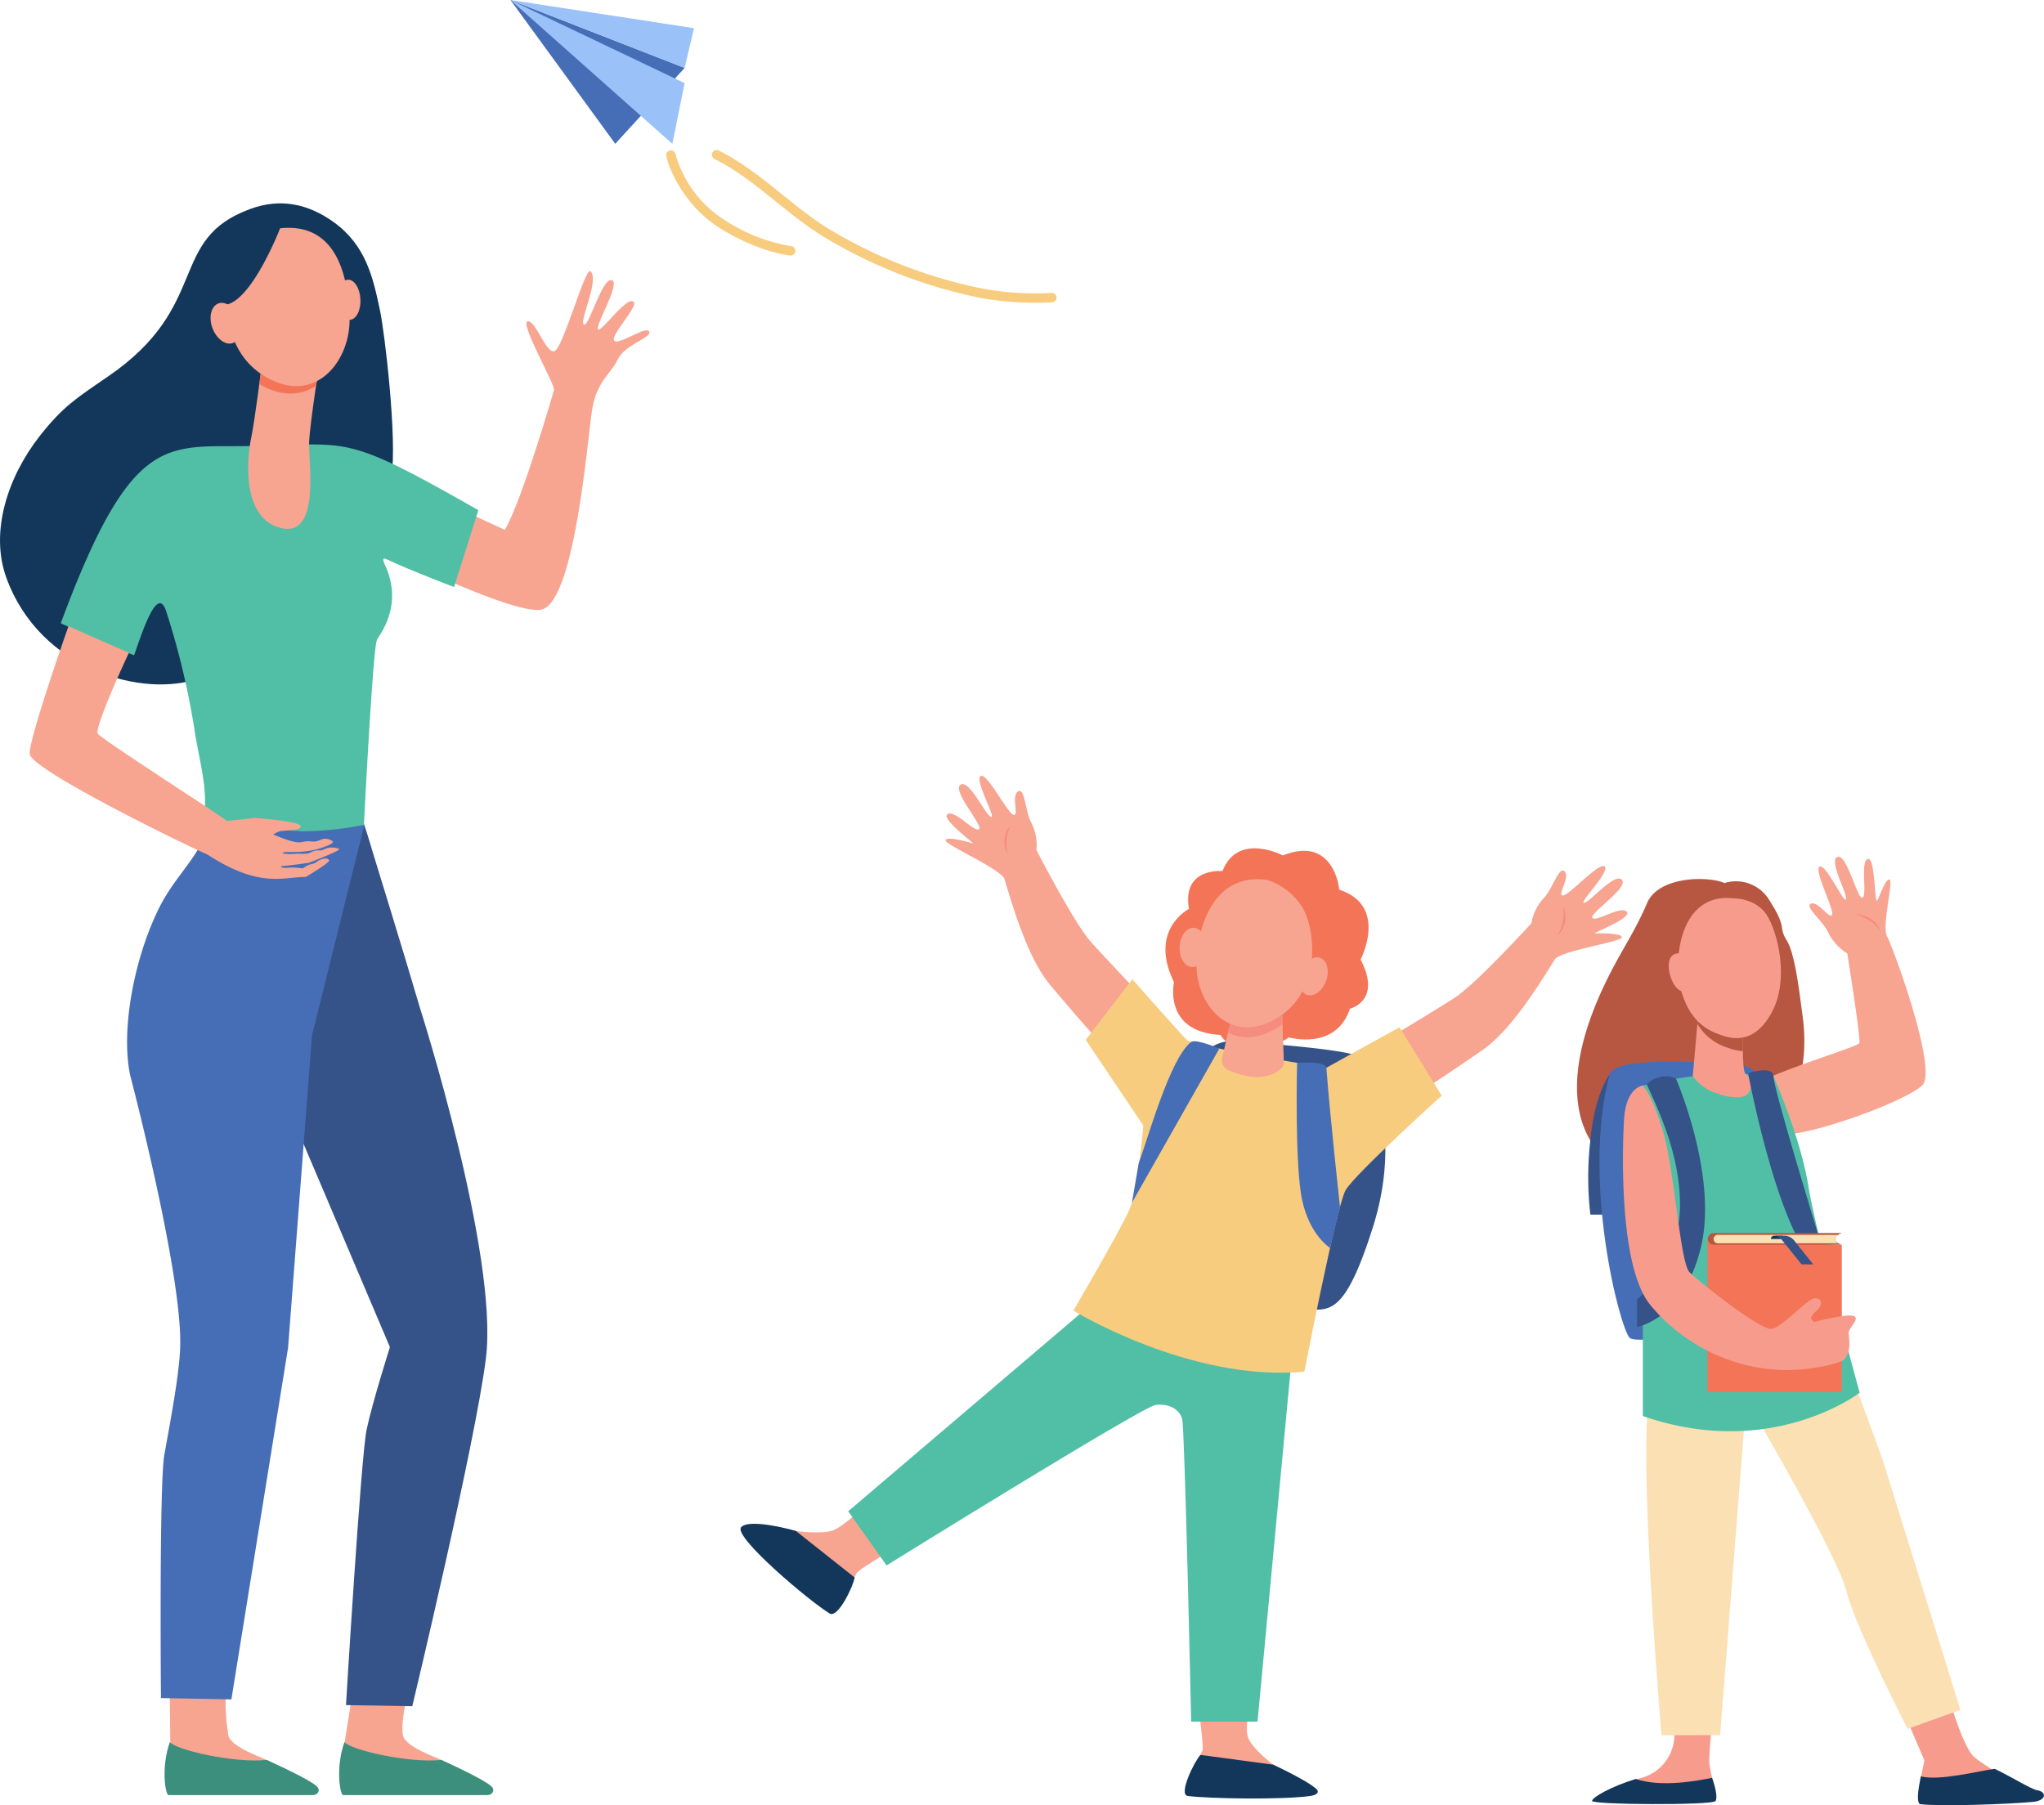 <svg xmlns="http://www.w3.org/2000/svg" viewBox="0 0 350.86 309.92"><title>children-3</title><g id="fa592ecc-89c7-41a6-aa54-f0b2fab143de" data-name="Layer 2"><g id="a133533f-bdd7-4fed-b993-a5c9d851a90b" data-name="Layer 1"><path d="M296,151.6a6.69,6.69,0,0,1,7.8,3.08c3.06,4.8,1.4,4.35,2.89,6.75s2.21,9.21,2.72,12.9c5.25,37.6-57.54,40.65-33-7.28,2.3-4.49,4.25-7.2,6.31-12S293.54,150.44,296,151.6Z" style="fill:#b75742"/><path d="M282.59,186.73l-6.33-2.22s-2.52,3.22-3.27,11.25a55.69,55.69,0,0,0,0,12.76h7.16Z" style="fill:#355389"/><path d="M295.27,182.41c-2.14.22-18.12-1.29-19,2.1-4.79,18.27,1.79,43.49,3.47,45.17s29.15-3.79,29.15-3.79S313.19,180.57,295.27,182.41Z" style="fill:#466eb6"/><path d="M317.09,163.69a8.81,8.81,0,0,1-3.37-3.82c-1-1.9-4.09-4.35-2.82-4.74s3.23,2.83,3.59,1.9-3.28-7.9-2.12-8.26,4.17,6.43,4.5,5.61-3.08-6.76-1.45-7.27,3.39,7.3,4.27,7-.4-6.23.91-6.63,1.13,7.36,1.6,7.14c.26-.12,1.42-3.89,2.14-3.61s-1.38,8.05-.41,9.76,8.71,22.88,6.06,25.53c-2.88,2.88-21.23,9.49-25.07,8.36s-6-4.93-5.11-7.27,19.06-7.57,19.35-8.3S317.09,163.69,317.09,163.69Z" style="fill:#f7a491"/><path d="M318.56,157a4.11,4.11,0,0,1,1.62.29,4.37,4.37,0,0,1,2.57,2.48A7.49,7.49,0,0,0,318.56,157Z" style="fill:#f48c7f"/><path d="M69.15,297.83c-.31-2.18.38-5.93,2.08-11.8-3.38,0-6.22-1.48-9.67-1.43-1,5.52-2.41,14.58-2.41,14.58L59,306.34l24,.18s-.2.1-7.29-4.38C75.23,301.81,69.44,299.94,69.15,297.83Z" style="fill:#f7a491"/><path d="M58.88,308.18H83.71c.92-.08,1.15-.83.83-1.29-.66-.95-5.5-3.24-8.76-4.75-5.71.6-15.75-1.75-16.65-3.08C57.56,303.45,58.37,308.07,58.88,308.18Z" style="fill:#3c8f7c"/><path d="M39.18,297.83c-.3-2.18-.82-4.91-.06-12.18-3.38,0-6.6-.62-10-.57,0,5.67.11,14.1.11,14.1L29,306.34l24,.18s-.2.1-7.29-4.38C45.27,301.81,39.47,299.94,39.18,297.83Z" style="fill:#f7a491"/><path d="M28.91,308.18H53.75c.91-.08,1.14-.83.82-1.29-.66-.95-5.5-3.24-8.76-4.75-5.71.6-15.75-1.75-16.65-3.08C27.6,303.45,28.4,308.07,28.91,308.18Z" style="fill:#3c8f7c"/><path d="M56.66,90.1l9-9.55s9.69,5.33,21,10.42c3.1-5.41,8.17-23.18,8.44-24s-5.93-11.53-4.54-11.8,3.19,5.7,4.65,5.1,5.25-14.45,6.13-13.7c1.65,1.42-2,8.62-1.12,9.14s3.09-8,4.77-7.62-2.84,7.74-2.35,8.45,5.23-6.21,6.2-4.61c.53.87-4.36,6-3.35,6.61s5.41-2.67,5.94-1.62-4.11,2.15-5.4,4.81-3.63,3.7-4.41,8.74-2.9,31.94-8.39,34.1C88.47,106.44,56.66,90.1,56.66,90.1Z" style="fill:#f7a491"/><path d="M62.51,141.59l-7.34,4.09L40.26,168.49l26.67,62.78s-3,9.45-4,14.16c-1,4.94-3.54,47.3-3.54,47.3l11.38.19s10.81-45.09,12.64-59.73c2.22-17.78-11.31-60.11-11.31-60.11-2.52-8.64-8-26.4-8-26.4S62.82,142.35,62.51,141.59Z" style="fill:#355389"/><path d="M37,133a21.47,21.47,0,0,1-2.28,11.49c-1.85,3.73-5,6.65-7.33,11.22-4.33,8.65-6.68,20.94-5.06,28.83,0,0,9,34.19,8.6,46.69-.13,4.61-1.71,12.91-2.72,18.52-.9,5-.58,41.77-.58,41.77l12.09.23,9.73-60.37,4.11-53.66,9-36.15Z" style="fill:#466eb6"/><path d="M65.22,53.26c-1.17-5.54-2.38-11.1-7.89-15.09C52.87,34.94,48.08,34,43,35.86c-14.39,5.21-6.65,16.63-24.5,28.8C13,68.44,10.85,69.76,6.87,74.79,1.3,81.85-1.74,91.31,1.06,99.1c5.79,16.11,23.74,20.76,33.13,17.35,17.47-6.36,32-28.53,33-34.57C68.22,75.4,66,56.83,65.22,53.26Z" style="fill:#13375b"/><path d="M66.55,96.1c4,1.87,11.39,4.68,11.39,4.68l4.17-13.2c-23.58-13.41-21.73-11.25-39.44-11C28.53,76.8,22.61,74.1,10.43,107c0,0,9.27,4.16,12.59,5.5,1.43-4.06,4-12.17,5.51-7.55a134.1,134.1,0,0,1,5,21.28c.71,4.3,2.26,9.81,1.44,14.19a131.29,131.29,0,0,0,17,2.3h.06a57.48,57.48,0,0,0,10.44-1.1S64,111.1,64.72,109.82s4.46-6,1.39-12.77C65.57,95.85,65.72,95.71,66.55,96.1Z" style="fill:#50bfa5"/><path d="M44.89,63s-1.13,9.09-1.79,12.25c-.69,3.31-1.74,13.71,5.11,15.4S52.94,79.35,53.06,76s2-15.07,2-15.07Z" style="fill:#f7a491"/><path d="M44.52,65.92l.2.13c3.79,2.17,7.09,1.83,9.56.14.44-2.91.83-5.27.83-5.27L44.89,63S44.74,64.23,44.52,65.92Z" style="fill:#f47458"/><path d="M47,39.34a11.75,11.75,0,0,0-6.33,5.11c-2.31,4-3.47,15.44,5.05,20.32S60.24,61.83,60,54.51,57.69,37.5,47,39.34Z" style="fill:#f7a491"/><path d="M61.87,51.37c.09,1.9-.72,3.49-1.82,3.54S58,53.47,57.89,51.57s.72-3.49,1.82-3.55S61.77,49.46,61.87,51.37Z" style="fill:#f7a491"/><path d="M48.16,39s-4.6,12-9.09,13.25-4.14,7.16-4.14,7.16-.57-13.61,3.53-17A17.81,17.81,0,0,1,48.16,39Z" style="fill:#13375b"/><path d="M41,54.63c.69,1.87.23,3.77-1,4.25s-2.83-.67-3.53-2.54-.23-3.77,1-4.24S40.3,52.76,41,54.63Z" style="fill:#f7a491"/><path d="M48.85,149c.17,0,.92-.07,1.53-.06a12,12,0,0,1,1.59.15,4.72,4.72,0,0,1,1-.59c.26-.12.69-.16,1-.3s.56-.4.85-.53c.75-.33,1.44-.4,1.67,0s-4,2.88-4,2.88c-3.87,0-7.92,2-16.89-3.85-5.12-2.24-30-14.52-30.49-17.2-.28-1.5,3.53-13.13,6.65-22,2.41,1.08,7.52,3.35,10.38,4.55-2.62,5.56-5.72,12.94-5.39,13.84.08.23.39.66,17.2,11.67.43.27.86.56,1.3.85L39,140.93l4.8-.5s7.59.52,7.82,1.39c.1.39-.53.59-1.3.7h0l-.34,0h0c-.84.1-1.72.11-1.93.19a4.87,4.87,0,0,0-1.15.56c4.74,1.93,4.37,1.24,5.94,1.15.4,0,.82.08,1.19.05.64-.05,1.14-.43,1.64-.46a2.1,2.1,0,0,1,1.43.43c.17.16-.14.41-.75.68-3.66,1.59-6.68,1-7.66,1.21-.65.16.54.41,2.4.21a10.77,10.77,0,0,0,1.69,0c.41-.09.78-.36,1.18-.46S54.69,146,55,146s1-.39,1.31-.43a3.19,3.19,0,0,1,1.94.19c.28.25-5.24,2.37-5.24,2.37s-3.8.55-4.65.55C48.36,148.65,47.86,148.87,48.85,149Z" style="fill:#f7a491"/><path d="M205.91,294.27s.53,4.64.53,5.42v.79l-.38.8-.15.31,2.77,3.89,11.37.17c.25,0-1.49-2.69-1.49-2.69s-3.68-2.77-4.34-4.72.56-6,.56-6Z" style="fill:#f7a491"/><path d="M152.28,266.55s-4,2.46-4.58,2.95l-.62.49-.38.8-.16.32-4.77.24-7.2-8.8c-.15-.2,2,.29,2,.29s4.45.6,6.38-.09,5.85-4.54,5.85-4.54Z" style="fill:#f7a491"/><path d="M188.29,223.09,145.6,259.45l6.58,9.3s43.86-27.23,46.16-27.54,4.15.74,4.59,2.42,1.54,51.93,1.54,51.93h11.39l5.95-63.28Z" style="fill:#50bfa5"/><path d="M249.78,171.24c3.16-2.07,10.58-10,13.09-12.74a8.53,8.53,0,0,1,2.29-4.5c1.43-1.66,2.51-5.43,3.44-4.36s-1.38,4.07-.32,4.09,6.34-5.92,7.19-4.95S271,155,271.91,155s5.3-5.32,6.5-3.95-5.7,5.81-5.06,6.54,4.92-2.17,5.89-1.07-6,3.7-5.47,3.71,4.59-.1,4.62.68-10.21,2.24-11.47,3.76h0c-2.68,4.27-7.44,12.06-12.27,15.47-5.91,4.18-19.56,13-19.56,13l-6.78-8.76S246,173.69,249.78,171.24Z" style="fill:#f7a491"/><path d="M268.28,155.61a4.14,4.14,0,0,1,.41,1.65,4.09,4.09,0,0,1-1.33,3.31A7,7,0,0,0,268.28,155.61Z" style="fill:#f48c7f"/><path d="M187.21,161.65c-2.51-2.82-7.59-12.44-9.31-15.72a8.45,8.45,0,0,0-1-4.94c-.94-2-1-5.89-2.18-5.1s.27,4.28-.76,4-4.57-7.36-5.64-6.65,2.72,7.21,1.79,7-3.72-6.53-5.24-5.52,4,7.1,3.18,7.64-4.19-3.39-5.4-2.58,4.85,5.15,4.31,5-4.41-1.29-4.65-.55,9.28,4.84,10.09,6.63h0c1.47,4.82,4,13.58,7.8,18.15,4.61,5.58,15.46,17.71,15.46,17.71l8.84-6.69S190.18,165,187.21,161.65Z" style="fill:#f7a491"/><path d="M173.44,141.73a4.3,4.3,0,0,0-.41,5A7,7,0,0,1,173.44,141.73Z" style="fill:#f48c7f"/><path d="M206.07,181.61h0a6.49,6.49,0,0,1,5.81-2.86c6.77.47,20.52,1.55,21.82,2.86,1.74,1.73,7,13.07,2,28.95s-7.7,14.23-11.75,14.23-23.16-9-23.16-9Z" style="fill:#355389"/><path d="M194.37,168.12l-8,10.4,9.89,14.71s-.93,10.94-2.36,14.35S184.25,225,184.25,225s20,12.29,39.65,10.49c0,0,5.52-28.42,7.07-31.15s16.51-16.25,16.51-16.25l-7.26-11.73-12.54,6.95s-22.9-3.7-24-4.8S194.37,168.12,194.37,168.12Z" style="fill:#f7cc7f"/><path d="M220.22,146.86s-7.74-4.09-10.38,2.69c0,0-7-.7-5.75,6.49,0,0-7,3.52-2.57,12.58,0,0-1.94,8.52,8,9.06,0,0,1.49,3,6,2.31s5.7-1.9,5.7-1.9,8.07,2.36,10.51-4.92c0,0,5.54-1.33,1.82-8.44,0,0,4.84-9.22-3.68-12C229.94,152.74,229,143.31,220.22,146.86Z" style="fill:#f47458"/><path d="M223.34,166.84c-.63,1.76-.17,3.52,1,3.95s2.66-.65,3.29-2.41.17-3.52-1-3.94S224,165.09,223.34,166.84Z" style="fill:#f7a491"/><path d="M202.48,162.54c-.09,1.86.86,3.42,2.12,3.48s2.35-1.41,2.44-3.27-.87-3.41-2.12-3.47S202.57,160.68,202.48,162.54Z" style="fill:#f7a491"/><path d="M211.33,174.86c0,.13-1,4.44-1.54,6.73a1.82,1.82,0,0,0,1,2.08c2.12,1,6.3,2.33,9.19-.29a1.2,1.2,0,0,0,.4-.94l-.36-10.31Z" style="fill:#f7a491"/><path d="M210.79,177.28c2.25,1.14,5.08,1.16,8.25-.7q.6-.36,1.14-.75l-.13-3.7-8.72,2.73C211.33,174.92,211.09,176,210.79,177.28Z" style="fill:#f48c7f"/><path d="M217.51,151.07a11,11,0,0,1,6.05,4.71c2.24,3.7,3.48,14.42-4.52,19.1s-13.8-2.57-13.65-9.43S208.59,149.81,217.51,151.07Z" style="fill:#f7a491"/><path d="M204.47,178.88c-3.68,2.78-7.53,17-9,20.76l-1.17,6.84,15-26.45S205.27,178.28,204.47,178.88Z" style="fill:#466eb6"/><path d="M222.65,182.48s-.45,17.57.88,23.61,4.78,8.15,4.78,8.15l1.71-7s-1.71-15.51-2.34-23.89C227.59,182.05,222.65,182.48,222.65,182.48Z" style="fill:#466eb6"/><path d="M203.88,308.33c-1.7-.22,1.24-6.11,2.18-7.05l12.5,1.68s6,2.79,7.45,4.22c.34.34.38.93-1.09,1.15C220.2,309,207.65,308.81,203.88,308.33Z" style="fill:#13375b"/><path d="M142.41,277c1.46.88,4.13-4.85,4.29-6.18l-10.1-8s-7.79-2.23-9.36-.66S139.07,275,142.41,277Z" style="fill:#13375b"/><polygon points="87.62 0 105.61 24.69 117.52 11.66 87.62 0" style="fill:#466eb6"/><polygon points="119.13 4.84 117.52 11.66 87.62 0 119.13 4.84" style="fill:#9bc1f9"/><polygon points="117.52 14.27 87.62 0 115.41 24.69 117.52 14.27" style="fill:#9bc1f9"/><path d="M135.68,43.86c-.22,0-5.47-.56-12.13-4.71s-9.19-11.43-9.19-12.6a.81.81,0,0,1,1.61,0,19.85,19.85,0,0,0,8.43,11.24,29.61,29.61,0,0,0,11.44,4.47.81.81,0,0,1-.16,1.61ZM116,26.55Z" style="fill:#f7cc7f"/><path d="M168.37,51.16a84.1,84.1,0,0,1-26.51-10.23c-6.8-4-12.29-10.22-19.24-13.65a.81.81,0,0,1,.72-1.45c7.18,3.55,12.63,9.72,19.35,13.72a82.41,82.41,0,0,0,26,10,50.36,50.36,0,0,0,11.83.74.8.8,0,0,1,.84.77.81.81,0,0,1-.77.84A52.68,52.68,0,0,1,168.37,51.16Z" style="fill:#f7cc7f"/><path d="M332.71,284.92s3.55,14.47,6.19,16.74,11.27,6.62,9,7.08-19,.86-18.49-1.92.93-4.57.93-4.57l-4.41-10.33Z" style="fill:#f79c8d"/><path d="M349,309.34c-4.08.4-16,.83-19.43.39,0,0-.65-.13-.19-2.91q.16-1,.33-1.86c3.14.83,10-.93,12.69-1.29,2.95,1.41,6.27,3.52,7.34,3.69C351.33,307.62,351.33,309.11,349,309.34Z" style="fill:#13375b"/><path d="M293.77,297.05s-.37,3.66-.37,5.27,1.5,6.17.8,6.86-20.59.61-20.59,0,3.52-2.64,8.3-4a7.7,7.7,0,0,0,5.16-9.69Z" style="fill:#f79c8d"/><path d="M273.29,309.18c0-.61,3.27-2.48,7.49-3.77,4.5,1.52,10.75.26,13.1-.19.71,1.88.94,3.66.57,4C293.76,309.94,273.29,309.84,273.29,309.18Z" style="fill:#13375b"/><path d="M315.36,235.88l3.57,3.16s4,10.87,4.24,11.59c.33,1,13.34,42.92,13.34,42.92l-9.06,3.26s-9-17.51-10.48-23.59-16.38-31.51-16.38-31.51Z" style="fill:#fae0b2"/><path d="M299.6,242.33l-4.34,55.56H285.21s-3.6-41.58-2.36-56.18Z" style="fill:#fae0b2"/><path d="M282,186.37a77.13,77.13,0,0,1,13.65-2.08,50.82,50.82,0,0,1,8.81.59s4.59,10.3,5.95,18.73,8.81,35.49,8.81,35.49-15.13,11.67-37.22,4Z" style="fill:#50bfa5"/><path d="M299.19,177.14s-.2,6.59.42,7.21a2.42,2.42,0,0,1,.57,3.22c-.91,1.57-4.86.56-6.7-.34a8.65,8.65,0,0,1-2.91-2.47l.92-10.43Z" style="fill:#f79c8d"/><path d="M296.56,179.87a9.21,9.21,0,0,1-5.2-4.08l.13-1.46,7.7,2.81s-.05,1.61,0,3.31A8.67,8.67,0,0,1,296.56,179.87Z" style="fill:#b75742"/><path d="M290.14,166.88s-.19-3.87-2.57-3.12-.56,6.6,1.41,6.4S290.14,166.88,290.14,166.88Z" style="fill:#f79c8d"/><path d="M297.61,154.23s3.73-.08,5.63,2.81,4,11.17.83,16.88-7.16,4.3-8.81,3.72-4.93-1.86-6.58-7.2S288.22,153.11,297.61,154.23Z" style="fill:#f79c8d"/><path d="M282.69,186.19c1.7,3.83,5.87,12.08,5.68,21.18-.2,9.53-7.37,15.72-7.37,15.72v4.71s7.91-1.24,10.94-13.56-4.25-29.05-4.25-29.05a3.77,3.77,0,0,0-3.1-.16A3.45,3.45,0,0,0,282.69,186.19Z" style="fill:#355389"/><path d="M300.07,184.25s5.94,32,13.65,34.07l-1.34-5.45s-7.94-25.89-7.94-28S300.07,184.25,300.07,184.25Z" style="fill:#355389"/><polygon points="316.15 239 293.09 239 293.09 212.72 316.15 213.74 316.15 239" style="fill:#f47458"/><path d="M316.15,211.69h-22a1,1,0,0,0-1,1h0a1,1,0,0,0,1,1h22C314.61,213.16,314.62,212.26,316.15,211.69Z" style="fill:#b75742"/><path d="M315.52,212H294.87a.72.72,0,0,0-.72.72h0a.72.72,0,0,0,.72.72h20.65C314.82,213,314.83,212.44,315.52,212Z" style="fill:#fae0b2"/><path d="M306,212.14h-1.45a.57.57,0,0,0-.56.57v0h2Z" style="fill:#13375b"/><path d="M304.65,212.15a1.77,1.77,0,0,1,1.16.65l3.44,4.27h2L308,213a2.28,2.28,0,0,0-1.53-.86Z" style="fill:#355389"/><path d="M282,186.37s1.74,1.74,3.6,8.35,2.81,22.09,4.42,23.7,12.16,10,14.07,9.72,6.16-5.25,7.48-5.25,1.16,1.2.5,1.86-1.47,1.43-1.08,1.82l.4.39s5.89-1.55,6.88-1-.95,1.94-.95,2.94a12.29,12.29,0,0,1,.13,2.07,4.19,4.19,0,0,1-.91,2.48c-.52.51-7,2.4-13.41,1.53a30.85,30.85,0,0,1-19.89-11c-5.75-7.11-4.6-29.47-4.47-31.7C279.08,186.61,282,186.37,282,186.37Z" style="fill:#f79c8d"/></g></g></svg>